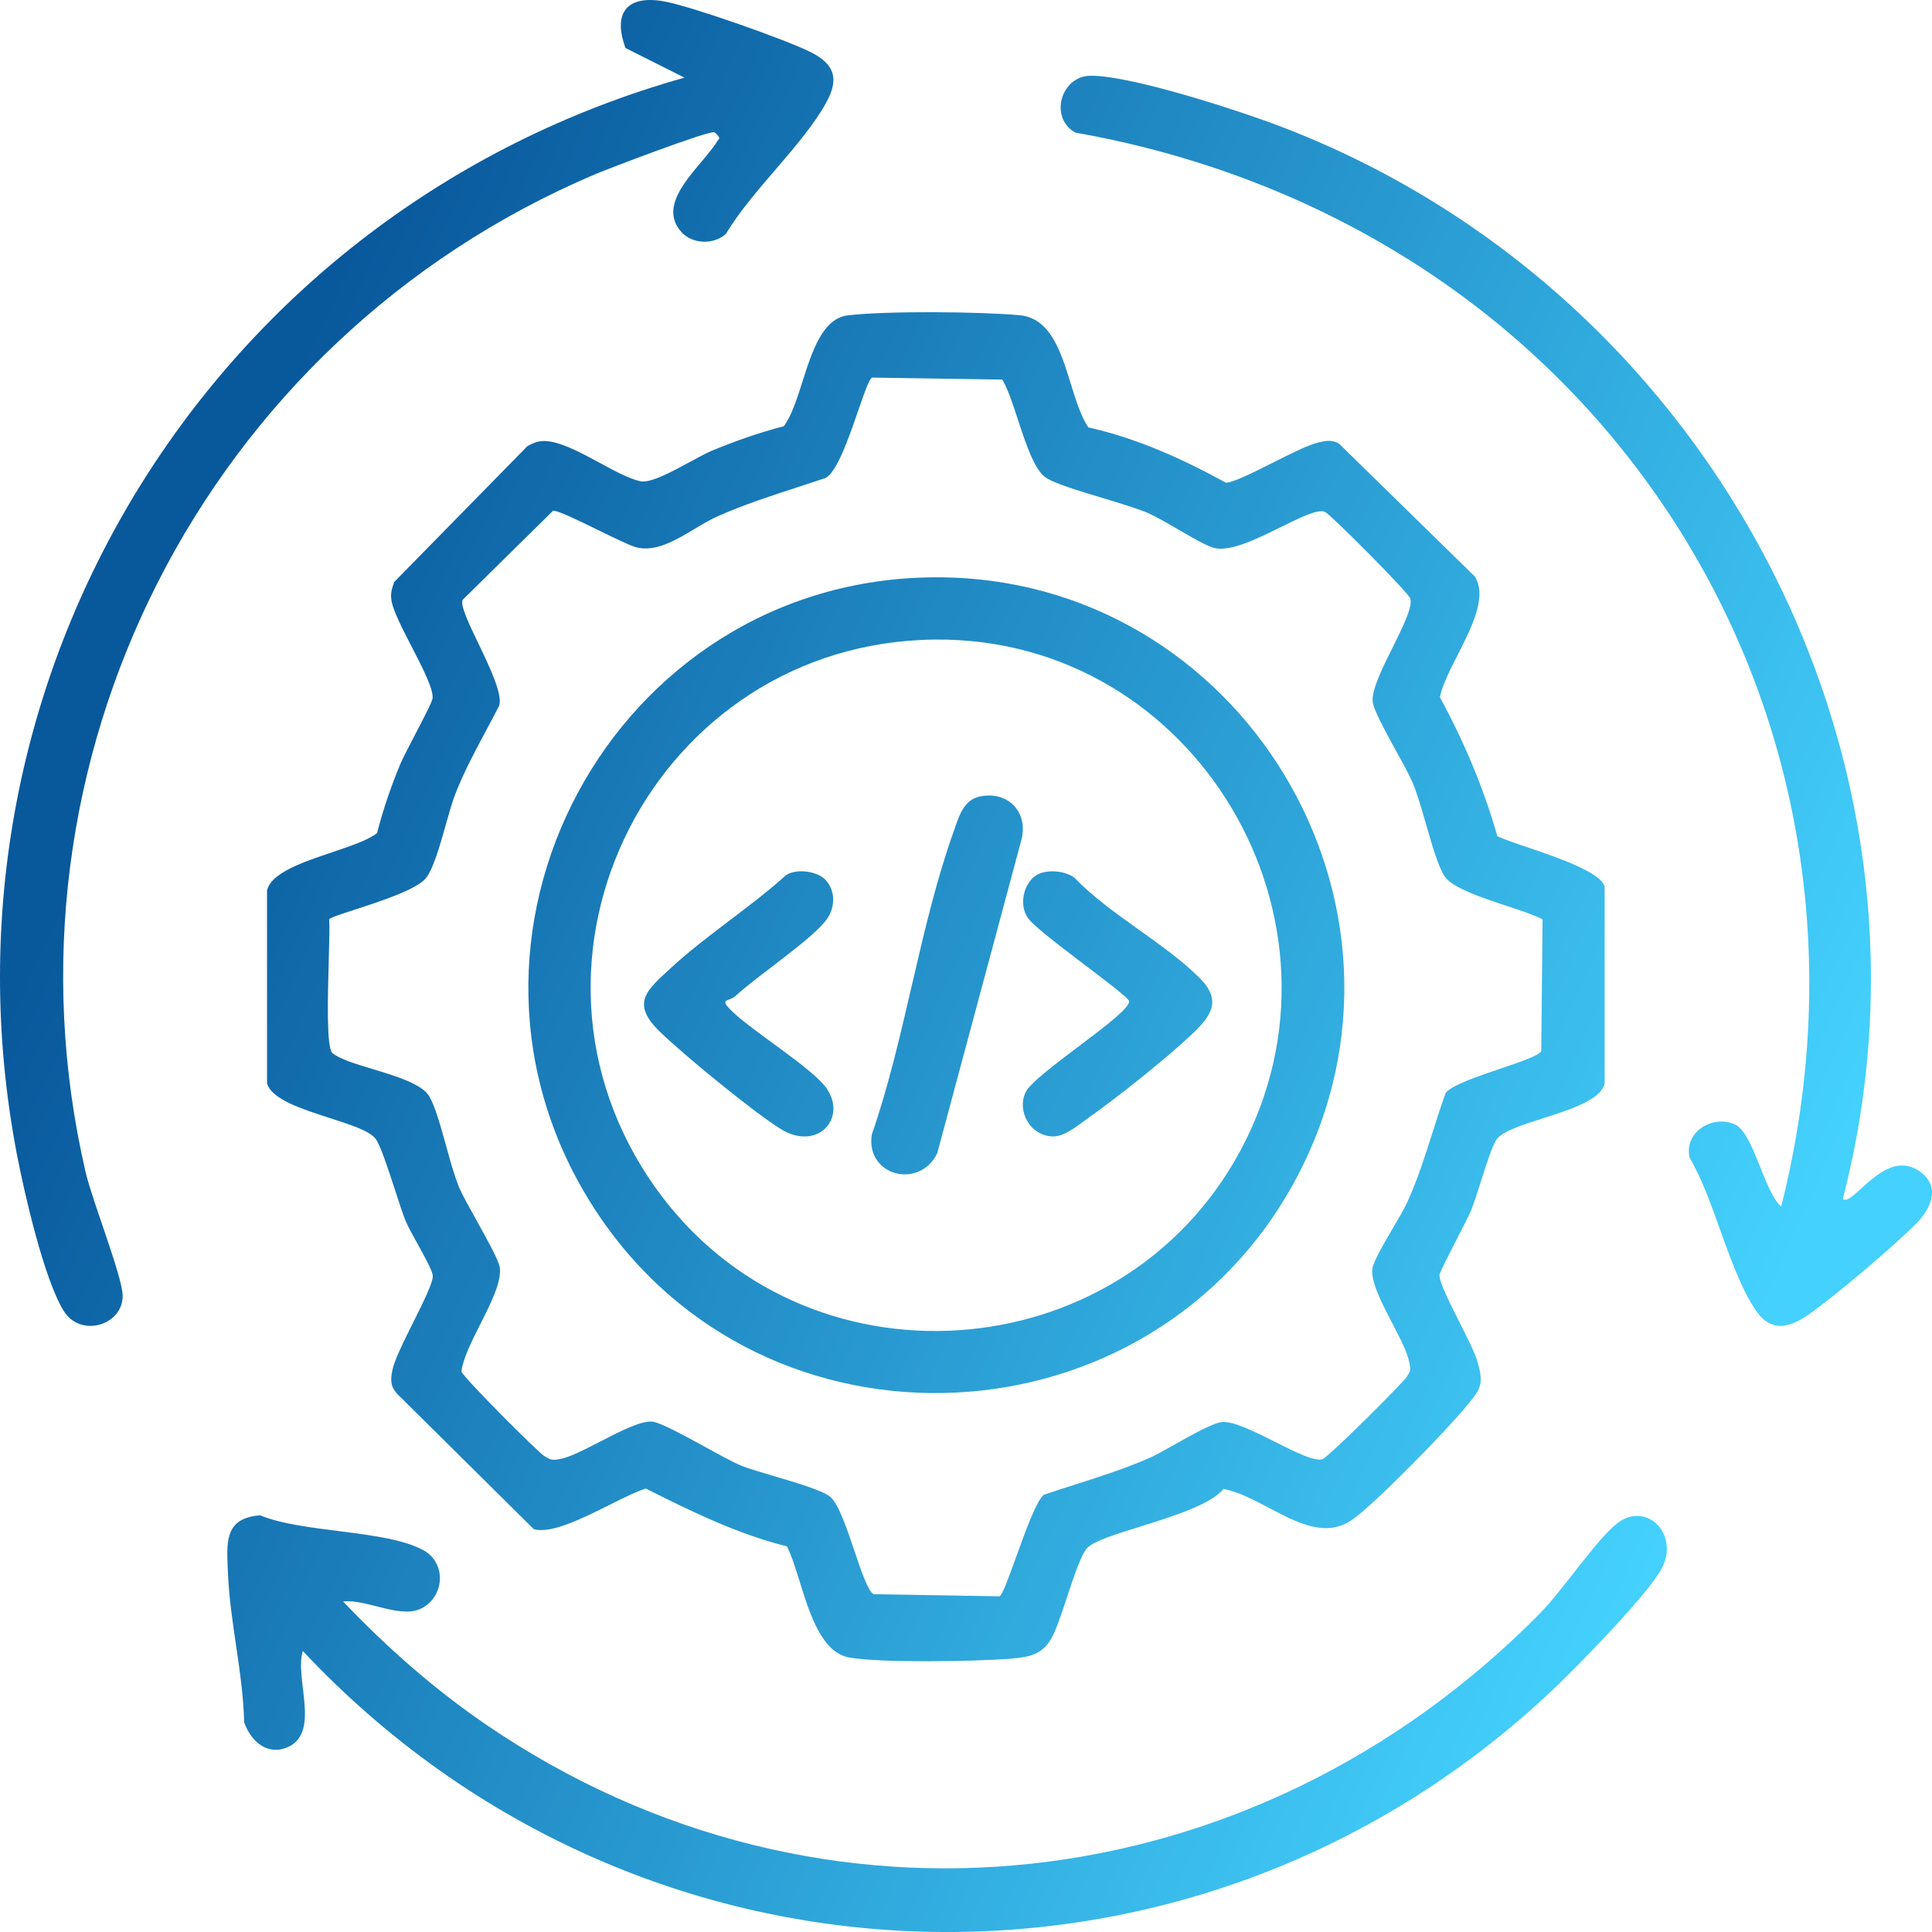 <svg width="32" height="32" viewBox="0 0 32 32" fill="none" xmlns="http://www.w3.org/2000/svg">
<g id="Group 1000004399">
<g id="Group 1000004445">
<g id="Vector">
<path d="M11.292 3.849C10.825 3.346 11.65 2.736 11.894 2.318C11.956 2.284 11.841 2.192 11.827 2.19C11.704 2.173 10.098 2.784 9.85 2.889C3.381 5.638 -0.159 12.63 1.419 19.419C1.527 19.885 2.033 21.156 2.032 21.466C2.031 21.949 1.338 22.164 1.056 21.714C0.73 21.191 0.403 19.76 0.28 19.121C-1.233 11.22 3.518 3.483 11.337 1.286L10.361 0.796C10.141 0.205 10.393 -0.091 11.012 0.025C11.45 0.106 13.031 0.661 13.435 0.867C13.839 1.072 13.893 1.319 13.686 1.697C13.3 2.402 12.452 3.152 12.026 3.871C11.827 4.057 11.474 4.045 11.292 3.85V3.849Z" fill="url(#paint0_linear_5002_26192)"/>
<path d="M30.522 19.858C30.691 20 31.228 18.976 31.813 19.414C32.149 19.666 31.976 20.027 31.735 20.27C31.362 20.645 30.374 21.484 29.943 21.782C29.651 21.983 29.35 22.072 29.107 21.738C28.656 21.122 28.401 19.869 27.986 19.177C27.887 18.753 28.362 18.456 28.737 18.625C29.044 18.764 29.222 19.748 29.502 19.984C30.538 15.889 29.845 11.633 27.413 8.17C25.15 4.947 21.707 2.884 17.813 2.197C17.377 1.96 17.564 1.264 18.057 1.255C18.688 1.244 20.345 1.779 20.993 2.014C28.194 4.63 32.457 12.419 30.522 19.858Z" fill="url(#paint1_linear_5002_26192)"/>
<path d="M5.683 26.526C6.411 27.291 7.204 27.988 8.067 28.576C13.6 32.346 20.754 31.535 25.497 26.732C25.891 26.333 26.425 25.521 26.777 25.238C27.26 24.849 27.822 25.404 27.526 25.974C27.308 26.393 26.169 27.557 25.783 27.927C19.882 33.575 10.615 33.32 5.016 27.346C4.874 27.79 5.31 28.684 4.777 28.933C4.442 29.089 4.158 28.854 4.044 28.526C4.026 27.722 3.811 26.872 3.777 26.081C3.754 25.554 3.702 25.146 4.309 25.098C5.012 25.392 6.398 25.337 7.014 25.677C7.383 25.88 7.371 26.405 7.014 26.622C6.656 26.839 6.088 26.48 5.684 26.526H5.683Z" fill="url(#paint2_linear_5002_26192)"/>
<path fill-rule="evenodd" clip-rule="evenodd" d="M20.303 7.994C19.588 7.602 18.832 7.259 18.03 7.08H18.027C17.901 6.892 17.819 6.625 17.734 6.352C17.57 5.822 17.398 5.268 16.887 5.221C16.226 5.161 14.693 5.147 14.046 5.223C13.626 5.272 13.452 5.816 13.29 6.325C13.198 6.613 13.11 6.89 12.982 7.06C12.57 7.166 12.171 7.307 11.78 7.47C11.697 7.505 11.579 7.569 11.448 7.64C11.142 7.807 10.765 8.012 10.599 7.97C10.406 7.923 10.17 7.795 9.927 7.663C9.645 7.511 9.356 7.354 9.117 7.314C8.964 7.288 8.866 7.315 8.734 7.391L6.532 9.637C6.489 9.744 6.465 9.83 6.484 9.948C6.513 10.12 6.666 10.416 6.82 10.714C6.999 11.061 7.179 11.41 7.165 11.566C7.161 11.619 7.009 11.91 6.868 12.181C6.767 12.376 6.671 12.56 6.636 12.642C6.478 13.018 6.348 13.403 6.245 13.798C6.101 13.914 5.813 14.011 5.507 14.114C5.02 14.278 4.488 14.457 4.423 14.749V17.945C4.5 18.208 4.998 18.369 5.456 18.516C5.795 18.625 6.112 18.727 6.218 18.858C6.298 18.957 6.429 19.362 6.546 19.72C6.613 19.928 6.676 20.12 6.72 20.226C6.753 20.306 6.829 20.444 6.909 20.589C7.03 20.808 7.161 21.044 7.168 21.128C7.177 21.235 7.013 21.564 6.845 21.901C6.689 22.213 6.53 22.534 6.499 22.695C6.469 22.851 6.462 22.952 6.573 23.081L8.84 25.327C9.121 25.412 9.653 25.147 10.107 24.92C10.338 24.805 10.548 24.7 10.697 24.655C11.45 25.034 12.21 25.407 13.035 25.613C13.11 25.762 13.174 25.968 13.243 26.189C13.413 26.734 13.611 27.371 14.064 27.453C14.577 27.547 16.198 27.52 16.759 27.471C17.043 27.447 17.254 27.406 17.406 27.151C17.49 27.009 17.584 26.726 17.678 26.44C17.794 26.088 17.912 25.733 18.015 25.632C18.13 25.52 18.484 25.41 18.883 25.286C19.426 25.116 20.052 24.921 20.266 24.661C20.512 24.708 20.765 24.842 21.02 24.976C21.489 25.224 21.961 25.473 22.393 25.174C22.773 24.911 23.95 23.701 24.27 23.312C24.278 23.302 24.286 23.293 24.294 23.283C24.528 23.001 24.584 22.933 24.465 22.533C24.425 22.398 24.302 22.155 24.177 21.907C24.012 21.581 23.842 21.243 23.842 21.118C23.842 21.084 23.987 20.802 24.125 20.532C24.23 20.328 24.331 20.13 24.364 20.052C24.406 19.951 24.463 19.772 24.524 19.582C24.619 19.283 24.723 18.958 24.791 18.868C24.892 18.734 25.21 18.633 25.551 18.524C26.013 18.377 26.517 18.216 26.578 17.945V14.684C26.508 14.445 25.808 14.207 25.289 14.03C25.078 13.959 24.898 13.897 24.801 13.85C24.572 13.048 24.247 12.279 23.849 11.548C23.887 11.352 24.011 11.109 24.141 10.853C24.378 10.386 24.636 9.879 24.427 9.548L22.177 7.347C22.052 7.28 21.968 7.299 21.844 7.327L21.833 7.33C21.674 7.366 21.371 7.518 21.073 7.668C20.741 7.835 20.416 7.998 20.303 7.994ZM25.55 15.228L25.55 15.227L25.552 15.229L25.55 15.228ZM25.528 17.411L25.55 15.228C25.424 15.16 25.206 15.087 24.968 15.009C24.537 14.866 24.043 14.703 23.921 14.506C23.818 14.34 23.719 13.995 23.62 13.653C23.546 13.396 23.472 13.142 23.398 12.965C23.35 12.85 23.243 12.654 23.128 12.446C22.948 12.117 22.75 11.755 22.736 11.626C22.716 11.427 22.896 11.065 23.069 10.719C23.237 10.381 23.398 10.057 23.359 9.914C23.332 9.817 22.039 8.521 21.947 8.479C21.831 8.426 21.546 8.567 21.223 8.726C20.838 8.917 20.399 9.134 20.127 9.08C20.008 9.057 19.745 8.904 19.493 8.757C19.314 8.653 19.141 8.553 19.027 8.503C18.86 8.429 18.571 8.342 18.275 8.252C17.865 8.129 17.442 8.001 17.308 7.9C17.128 7.764 16.989 7.344 16.86 6.951C16.773 6.684 16.69 6.431 16.6 6.287L14.447 6.254C14.399 6.266 14.317 6.505 14.215 6.799C14.056 7.262 13.849 7.86 13.654 7.924C13.513 7.971 13.372 8.017 13.231 8.063C12.779 8.21 12.328 8.356 11.893 8.548C11.772 8.601 11.645 8.677 11.514 8.755C11.195 8.947 10.853 9.151 10.534 9.064C10.429 9.035 10.17 8.908 9.904 8.778C9.57 8.615 9.226 8.447 9.16 8.46L7.664 9.934C7.619 10.024 7.764 10.325 7.924 10.659C8.115 11.057 8.327 11.502 8.268 11.688C8.198 11.826 8.125 11.962 8.052 12.099C7.867 12.444 7.682 12.789 7.539 13.157C7.491 13.28 7.44 13.461 7.386 13.653C7.287 14.003 7.177 14.391 7.056 14.543C6.906 14.731 6.304 14.927 5.882 15.065C5.649 15.14 5.47 15.198 5.452 15.228C5.461 15.337 5.454 15.601 5.445 15.912C5.428 16.542 5.406 17.359 5.507 17.443C5.625 17.541 5.887 17.621 6.169 17.706C6.561 17.825 6.99 17.954 7.111 18.16C7.207 18.324 7.295 18.643 7.385 18.965C7.456 19.222 7.528 19.482 7.604 19.665C7.655 19.787 7.775 20.002 7.899 20.225C8.076 20.543 8.263 20.879 8.278 20.994C8.31 21.23 8.131 21.584 7.955 21.933C7.811 22.219 7.668 22.503 7.643 22.716C7.668 22.811 8.915 24.058 9.018 24.119C9.12 24.18 9.139 24.189 9.262 24.169C9.425 24.143 9.681 24.011 9.945 23.875C10.281 23.702 10.63 23.523 10.812 23.548C10.949 23.567 11.324 23.772 11.674 23.963C11.916 24.096 12.147 24.223 12.278 24.276C12.394 24.323 12.597 24.383 12.817 24.448C13.205 24.563 13.646 24.694 13.757 24.796C13.896 24.925 14.029 25.322 14.153 25.69C14.268 26.031 14.374 26.348 14.469 26.405L16.555 26.44C16.599 26.429 16.704 26.138 16.826 25.8C16.983 25.364 17.169 24.85 17.29 24.758C17.469 24.697 17.649 24.639 17.829 24.582C18.239 24.451 18.648 24.32 19.045 24.145C19.144 24.101 19.296 24.016 19.46 23.924C19.761 23.754 20.105 23.56 20.25 23.553C20.445 23.543 20.79 23.717 21.121 23.883C21.45 24.049 21.765 24.207 21.902 24.17C21.996 24.144 23.25 22.894 23.307 22.796C23.367 22.694 23.365 22.688 23.347 22.589C23.345 22.582 23.344 22.575 23.343 22.567C23.311 22.399 23.188 22.161 23.059 21.915C22.883 21.574 22.697 21.217 22.733 21.005C22.754 20.883 22.916 20.606 23.068 20.346C23.169 20.175 23.265 20.011 23.313 19.904C23.479 19.536 23.6 19.155 23.722 18.774C23.793 18.549 23.865 18.325 23.945 18.102C24.052 17.971 24.475 17.828 24.858 17.698C25.185 17.587 25.483 17.486 25.528 17.411Z" fill="url(#paint3_linear_5002_26192)"/>
<path fill-rule="evenodd" clip-rule="evenodd" d="M21.483 19.493C23.855 15 20.551 9.54 15.486 9.562H15.485C10.147 9.584 6.928 15.558 9.864 20.048C12.659 24.322 19.101 24.006 21.483 19.493ZM20.541 19.065C22.588 15.269 19.813 10.553 15.486 10.593H15.487C10.842 10.637 8.152 15.892 10.869 19.689C13.307 23.096 18.558 22.74 20.541 19.065Z" fill="url(#paint4_linear_5002_26192)"/>
<path d="M17.26 14.455C17.43 14.406 17.651 14.434 17.795 14.537C18.371 15.14 19.304 15.628 19.872 16.201C20.242 16.574 20.063 16.826 19.741 17.131C19.317 17.532 18.505 18.179 18.022 18.519C17.864 18.631 17.637 18.828 17.439 18.823C17.061 18.815 16.839 18.402 16.988 18.09C17.137 17.778 18.744 16.782 18.7 16.581C18.676 16.471 17.186 15.444 17.028 15.207C16.856 14.972 16.966 14.539 17.259 14.455H17.26Z" fill="url(#paint5_linear_5002_26192)"/>
<path d="M13.68 14.581C13.841 14.764 13.833 15.022 13.7 15.217C13.477 15.542 12.551 16.156 12.184 16.495C12.067 16.603 11.882 16.522 12.152 16.775C12.506 17.107 13.472 17.707 13.691 18.027C14.037 18.531 13.532 19.073 12.931 18.7C12.479 18.419 11.315 17.465 10.927 17.086C10.44 16.611 10.713 16.401 11.12 16.025C11.696 15.495 12.43 15.027 13.018 14.496C13.194 14.379 13.548 14.429 13.68 14.581Z" fill="url(#paint6_linear_5002_26192)"/>
<path d="M16.221 13.194C16.683 13.093 17.026 13.435 16.923 13.891L15.524 19.1C15.23 19.708 14.333 19.476 14.44 18.791C14.996 17.188 15.234 15.33 15.803 13.751C15.883 13.526 15.956 13.253 16.223 13.194L16.221 13.194Z" fill="url(#paint7_linear_5002_26192)"/>
</g>
</g>
</g>
<defs>
<linearGradient id="paint0_linear_5002_26192" x1="3.067" y1="10.133" x2="29.2" y2="21.867" gradientUnits="userSpaceOnUse">
<stop stop-color="#08589C"/>
<stop offset="1" stop-color="#44D1FD"/>
</linearGradient>
<linearGradient id="paint1_linear_5002_26192" x1="3.067" y1="10.133" x2="29.2" y2="21.867" gradientUnits="userSpaceOnUse">
<stop stop-color="#08589C"/>
<stop offset="1" stop-color="#44D1FD"/>
</linearGradient>
<linearGradient id="paint2_linear_5002_26192" x1="3.067" y1="10.133" x2="29.2" y2="21.867" gradientUnits="userSpaceOnUse">
<stop stop-color="#08589C"/>
<stop offset="1" stop-color="#44D1FD"/>
</linearGradient>
<linearGradient id="paint3_linear_5002_26192" x1="3.067" y1="10.133" x2="29.2" y2="21.867" gradientUnits="userSpaceOnUse">
<stop stop-color="#08589C"/>
<stop offset="1" stop-color="#44D1FD"/>
</linearGradient>
<linearGradient id="paint4_linear_5002_26192" x1="3.067" y1="10.133" x2="29.2" y2="21.867" gradientUnits="userSpaceOnUse">
<stop stop-color="#08589C"/>
<stop offset="1" stop-color="#44D1FD"/>
</linearGradient>
<linearGradient id="paint5_linear_5002_26192" x1="3.067" y1="10.133" x2="29.2" y2="21.867" gradientUnits="userSpaceOnUse">
<stop stop-color="#08589C"/>
<stop offset="1" stop-color="#44D1FD"/>
</linearGradient>
<linearGradient id="paint6_linear_5002_26192" x1="3.067" y1="10.133" x2="29.2" y2="21.867" gradientUnits="userSpaceOnUse">
<stop stop-color="#08589C"/>
<stop offset="1" stop-color="#44D1FD"/>
</linearGradient>
<linearGradient id="paint7_linear_5002_26192" x1="3.067" y1="10.133" x2="29.2" y2="21.867" gradientUnits="userSpaceOnUse">
<stop stop-color="#08589C"/>
<stop offset="1" stop-color="#44D1FD"/>
</linearGradient>
</defs>
</svg>
